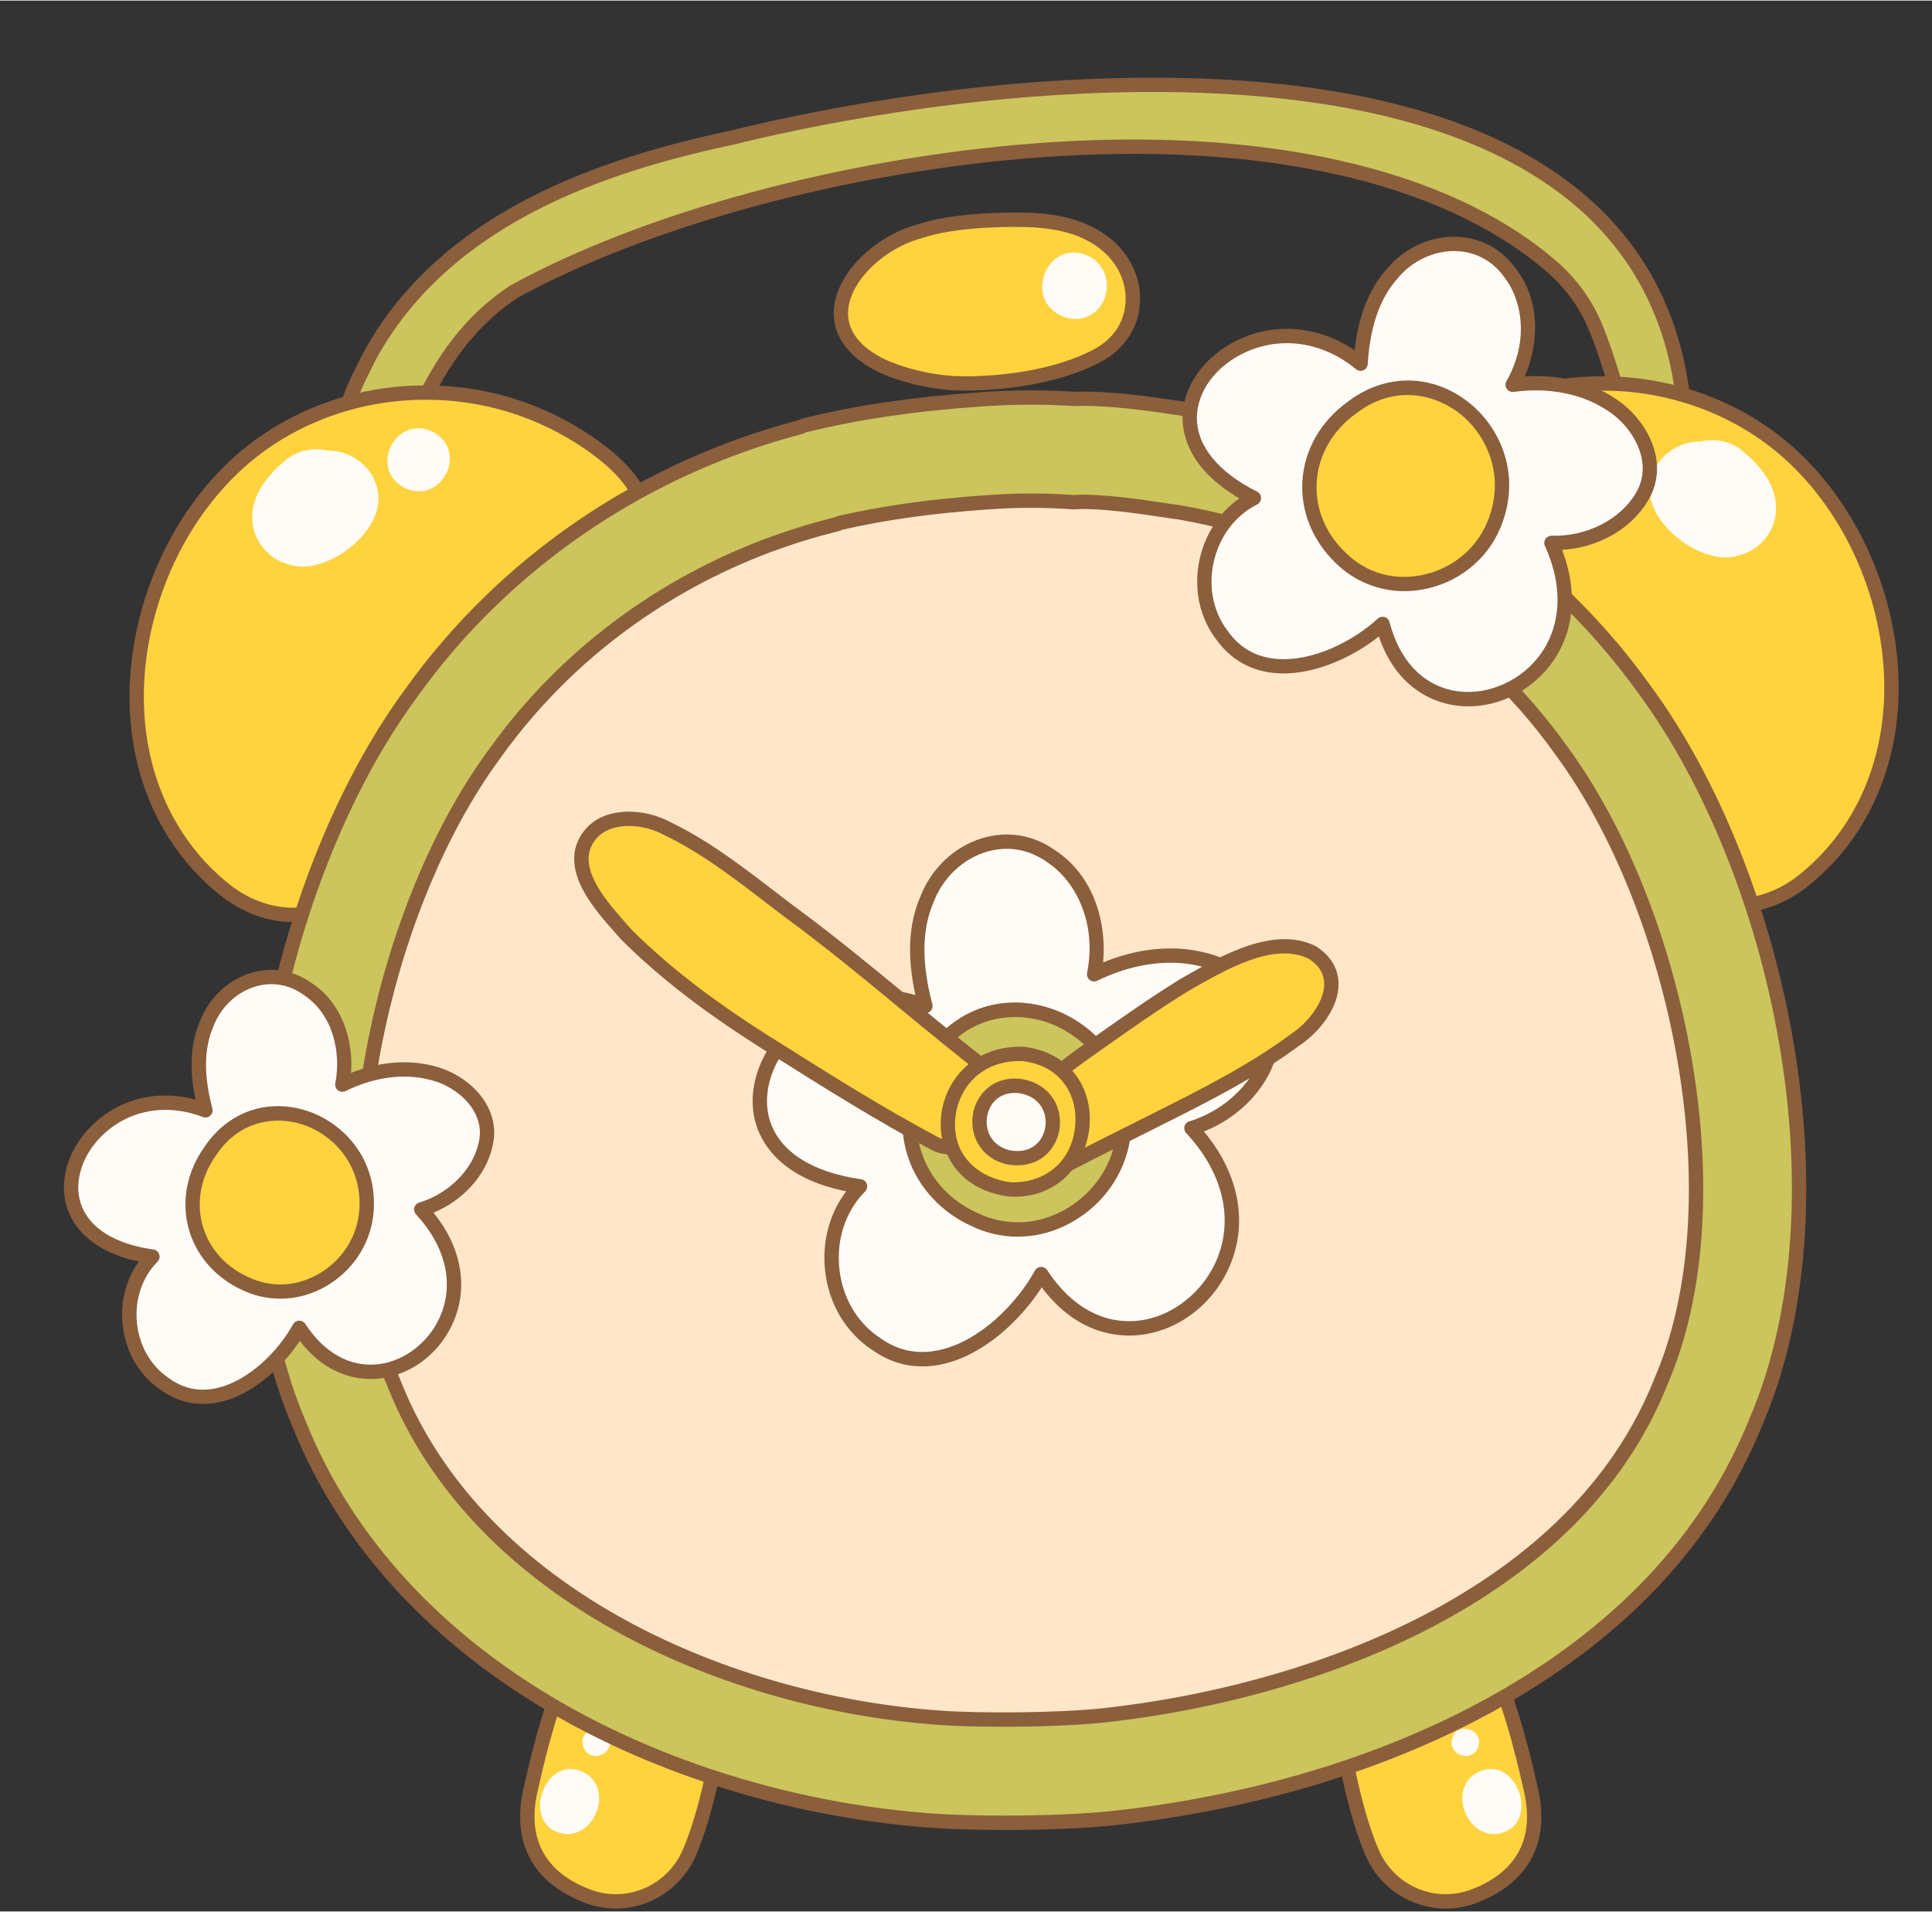 <?xml version="1.0" encoding="UTF-8"?>
<!DOCTYPE svg PUBLIC '-//W3C//DTD SVG 1.0//EN'
          'http://www.w3.org/TR/2001/REC-SVG-20010904/DTD/svg10.dtd'>
<svg data-name="Layer 2" height="667" preserveAspectRatio="xMidYMid meet" version="1.0" viewBox="-22.3 -26.9 674.1 666.7" width="674" xmlns="http://www.w3.org/2000/svg" xmlns:xlink="http://www.w3.org/1999/xlink" zoomAndPan="magnify"
><rect x="-22.3" y="-26.9" width="674.1" height="666.7" fill="#333333" stroke="none"/><g data-name="Layer 1"
  ><g
    ><g
      ><g
        ><g id="change1_1"
          ><path d="M219.66,558.65c1.08-8.3,13.69-6.77,12.73,1.55-2.64,11.79-5.97,39.94-14.11,58.97-5.88,13.74-21.45,20.6-35.45,15.34-15.44-5.8-24.84-18.11-19.75-38.28,3.62-16.18,8.08-32.47,15.25-47.44,5.7-7.43,13.86-1.33,10.72,6.77-.75,1.95-1.54,3.88-2.29,5.82-.25.65-.51,1.31-.75,1.96,1.3.01,2.69.38,4.07,1.19,8.2,5.49,16.76,10.45,25.79,14.36.15-.73.3-1.43.44-2.11,1.19-6.34,2.27-11.92,3.35-18.15Z" fill="#fed33e"
          /></g
          ><g id="change2_10"
          ><path d="M192.56,638.79c-3.53,0-7.11-.62-10.61-1.93-18.68-7.01-26.24-21.65-21.3-41.23,3.06-13.7,7.6-31.58,15.42-47.91.07-.16.17-.3.27-.44,3.88-5.05,8.61-4.96,11.48-3.35,3.43,1.93,5.75,6.86,3.55,12.54-.4,1.04-.81,2.09-1.23,3.13-.25.62-.5,1.25-.74,1.88.66.24,1.31.55,1.93.92.04.02.08.05.12.07,7.94,5.31,15.36,9.55,22.57,12.88l.47-2.51c.93-4.91,1.8-9.54,2.68-14.57.77-5.67,5.56-8.1,9.92-7.56,4.36.54,8.43,4.06,7.77,9.77-.01.09-.02.17-.04.26-.66,2.96-1.38,7.01-2.21,11.71-2.48,14.04-5.87,33.26-12.04,47.7-4.97,11.61-16.18,18.63-28.02,18.63ZM180.47,550.12c-7.53,15.81-11.94,33.23-14.95,46.66-5.44,21.58,6.89,31.15,18.19,35.39,12.7,4.77,26.88-1.37,32.27-13.98,5.94-13.9,9.28-32.8,11.72-46.6.83-4.68,1.54-8.74,2.22-11.79.25-2.7-1.68-3.91-3.43-4.12-1.78-.22-3.99.51-4.36,3.3,0,.04-.01.07-.02.11-.88,5.08-1.76,9.75-2.7,14.69l-.66,3.49c-.16.74-.3,1.43-.45,2.15-.15.74-.63,1.37-1.3,1.71-.67.35-1.46.38-2.15.08-8.36-3.62-16.91-8.38-26.12-14.54-.91-.53-1.84-.8-2.76-.81-.82,0-1.58-.42-2.04-1.09-.46-.67-.56-1.53-.27-2.29.25-.66.51-1.33.77-1.99.35-.9.71-1.81,1.07-2.72.41-1.03.82-2.05,1.21-3.09,1.18-3.04.22-5.51-1.33-6.38-1.49-.84-3.31-.15-4.91,1.83Z" fill="#8b5e3c"
          /></g
        ></g
        ><g id="change3_8"
        ><path d="M174.87,612.77c-16.65-2.23-6.9-29.97,7.62-20.85,8.83,5.96,2.78,21.72-7.62,20.85Z" fill="#fffcf8"
        /></g
        ><g id="change3_9"
        ><path d="M181.05,581.67c-1.2-5.74,7.65-7.96,9.25-2.34,1.77,6.39-7.88,8.96-9.25,2.34Z" fill="#fffcf8"
        /></g
      ></g
      ><g
      ><g id="change4_3"
        ><path d="M105.1,132.56c-14.33-7.38-3.5-25.1,1.55-35.4,25.2-46.38,77.53-65.96,126.49-76.23,100.77-25.09,323.91-47.82,332.47,98.83-4.32,8.86-18.2,7.63-20.9-1.85-3.67-10.72-6.4-22-10.99-32.4-3.37-7.64-8.5-14.35-14.83-19.79C435.57-5.91,244.12,26.79,156.91,74.72c-36.43,24.32-33.12,63.05-51.81,57.83Z" fill="#ccc45c"
        /></g
        ><g id="change2_8"
        ><path d="M108.46,135.56c-1.25,0-2.58-.19-4.03-.6-.16-.05-.32-.11-.47-.19-15.22-7.85-6.35-25.32-1.04-35.75.53-1.04,1.04-2.04,1.49-2.97.02-.03.03-.06.05-.09,11.7-21.54,30.32-39.26,55.35-52.67,19.69-10.55,43.51-18.67,72.82-24.82C254.74,12.97,313.46.1,379.05,0c.25,0,.52,0,.77,0,63.54,0,112.03,11.98,144.16,35.61,27.19,20,42.04,48.26,44.13,84,.03.43-.06.86-.25,1.24-2.42,4.97-7.73,7.86-13.51,7.35-5.77-.51-10.48-4.25-12.02-9.54-1.26-3.69-2.43-7.49-3.56-11.17-2.15-7.02-4.38-14.27-7.33-20.98-3.12-7.08-8.02-13.61-14.17-18.9-36.64-31.5-99.75-45.6-177.71-39.73-65.88,4.97-135.35,23.73-181.34,48.98-18.19,12.18-26.29,28.33-32.2,40.13-5.12,10.22-9.31,18.57-17.55,18.57ZM106.02,130.21c6.6,1.7,9.56-3.57,15.52-15.46,6.18-12.32,14.63-29.19,33.99-42.11.06-.04.12-.08.18-.11,46.58-25.6,116.87-44.62,183.46-49.64,79.29-5.98,143.7,8.56,181.35,40.92,6.71,5.77,12.07,12.92,15.49,20.67,3.07,6.97,5.34,14.37,7.54,21.53,1.12,3.66,2.28,7.44,3.53,11.08.01.04.03.08.04.12,1.15,4.03,4.72,5.74,7.67,6,2.8.25,6.37-.7,8.29-4.01-2.15-33.85-16.29-60.61-42.06-79.57-31.25-22.98-78.75-34.64-141.19-34.64-.26,0-.51,0-.77,0-65.04.1-123.29,12.87-145.31,18.35-28.93,6.07-52.32,14.03-71.58,24.35-24.13,12.93-42.06,29.95-53.29,50.6-.46.94-.97,1.94-1.5,2.99-6.48,12.75-11.05,23.72-1.35,28.92Z" fill="#8b5e3c"
        /></g
      ></g
      ><g
      ><g id="change1_2"
        ><path d="M460.47,149.15c-.76,10.4,6.48,19.35,12.63,27.11,21.78,26.46,43.3,53.14,64.82,79.75,8.38,10.13,16.86,21.39,28.16,28.12,13.35,8.24,29.68,5.28,41.54-4.55,44.23-36.02,36.18-106.72-1.65-144.75-17.66-17.98-42.63-27.83-67.68-28.14-20.77-.34-41.25,5.82-58.49,17.64-8.53,5.88-18.26,14.4-19.31,24.67v.15Z" fill="#fed33e"
        /></g
        ><g id="change2_11"
        ><path d="M583.08,291.41c-6.41,0-12.7-1.7-18.31-5.16-10.39-6.19-18.32-15.89-25.99-25.26-.93-1.14-1.86-2.27-2.78-3.39l-7.33-9.06c-18.77-23.22-38.18-47.23-57.49-70.69l-.34-.42c-6.1-7.69-13.68-17.26-12.86-28.46,0-.02,0-.04,0-.05v-.15c.94-9.01,7.6-17.66,20.39-26.49,17.76-12.18,38.49-18.45,59.95-18.08,26.41.33,51.71,10.85,69.43,28.89,21.52,21.64,33.9,54.25,32.28,85.1-1.35,25.75-12.3,48.25-30.83,63.34-7.88,6.54-17.12,9.9-26.12,9.9ZM462.96,149.36c-.67,9.24,5.95,17.59,11.79,24.96l.31.39c19.29,23.43,38.71,47.45,57.49,70.69l7.31,9.04c.91,1.1,1.85,2.24,2.78,3.39,7.4,9.04,15.05,18.39,24.71,24.16,11.66,7.2,26.83,5.49,38.66-4.32,17.44-14.2,27.74-35.42,29.01-59.74,1.54-29.49-10.28-60.65-30.84-81.33-16.81-17.11-40.84-27.09-65.94-27.4-20.42-.35-40.14,5.61-57.04,17.2-11.35,7.83-17.48,15.52-18.24,22.86v.11Z" fill="#8b5e3c"
        /></g
      ></g
      ><g id="change5_1"
      ><path d="M364.48,589.31c81.79-8.94,177.01-46.33,209.42-127.63,29.91-69.46,7.06-177.81-36.88-237.49-34.11-47.86-87.6-80.55-145.43-90.38-5.37-.58-25.56-4.39-39.27-3.72-10.66-.73-21.37-.67-32.04.16-18.85,1.31-37.77,3.73-56.14,8.17-.31.14-.6.28-.88.44-50.9,12.97-97.07,43.69-127.65,86.6-43.94,59.69-66.79,168.04-36.88,237.5,32.01,80.28,124.88,121.69,206.32,127.28,14.82,1.02,42.84.85,59.41-.93Z" fill="#ffe6c9"
      /></g
      ><g
      ><g
        ><g id="change3_13"
          ><path d="M397.35,307.64c13.88,3.08,27.44,15.69,23.74,30.95-2.99,13.49-14.76,24.02-27.7,27.93,42.29,45.19-20.87,99.15-52.42,50.9-10.65,19.25-36.57,39.8-57.9,24.14l.29.22c-18.19-11.94-20.84-39.57-5.6-54.97-65.49-9.27-28.03-82.45,22.81-62.92-3.2-12.07-4.53-25.36.5-37.12,6.68-17.45,27.28-26.57,43.31-15.18,13.35,8.7,18.02,26.16,15.06,41.24,11.61-5.69,25.2-8.36,37.9-5.19Z" fill="#fffcf8"
          /></g
          ><g id="change2_9"
          ><path d="M299.43,449.62c-6.2,0-12.01-1.9-17.35-5.7-.03-.02-.05-.03-.08-.05-9.22-6.05-15.21-16.19-16.43-27.81-1.07-10.13,1.61-19.93,7.4-27.52-22.22-4.42-29.19-16.16-31.38-23.04-3.67-11.55.73-25.39,11.21-35.27,11.84-11.16,28.12-14.81,44.29-10.14-2.95-13.49-2.39-24.74,1.7-34.29,3.76-9.83,11.86-17.51,21.62-20.46,8.8-2.66,17.82-1.17,25.4,4.2,13.58,8.88,18.08,25.28,16.77,39.15,12.01-4.96,24.41-6.2,35.36-3.47,9.24,2.06,17.84,7.93,22.45,15.33,3.61,5.8,4.7,12.24,3.15,18.64-2.76,12.43-12.7,23.3-25.79,28.48,11.66,13.96,15.24,30.17,9.8,44.95-5.23,14.19-17.79,24.41-32.02,26.03-7.74.88-22.11-.25-34.37-16.61-7.44,11.61-20.35,23.67-34.64,26.81-2.41.53-4.76.79-7.07.79ZM284.19,439.32c.13.06.25.14.37.22,6.24,4.59,13.26,6.07,20.87,4.4,14.16-3.1,26.96-16.16,33.36-27.73.42-.77,1.22-1.26,2.1-1.29.88-.02,1.7.4,2.18,1.13,8.33,12.74,19.66,19,31.88,17.61,12.17-1.38,23.38-10.54,27.89-22.79,5.14-13.96,1.03-29.5-11.27-42.64-.59-.63-.81-1.52-.59-2.36.22-.83.86-1.49,1.69-1.74,12.95-3.92,23.39-14.4,25.99-26.08,1.24-5.11.36-10.23-2.53-14.86-3.93-6.31-11.33-11.33-19.32-13.1-.02,0-.04,0-.06-.02-11.1-2.77-23.95-.99-36.2,5.01-.85.42-1.87.32-2.62-.26-.75-.58-1.11-1.53-.93-2.47,3.56-18.1-4.45-32.46-13.97-38.66-.03-.02-.06-.04-.08-.06-6.3-4.48-13.79-5.73-21.09-3.52-8.29,2.5-15.18,9.07-18.43,17.55-4.11,9.6-4.23,21.22-.42,35.58.24.91-.05,1.87-.75,2.5-.7.63-1.69.81-2.57.47-15.73-6.04-31.98-3.19-43.46,7.64-9.09,8.57-12.96,20.39-9.87,30.12,3.4,10.71,14.68,17.94,31.77,20.36.94.13,1.72.78,2.02,1.68.3.9.07,1.88-.59,2.56-6.8,6.88-10.08,16.7-9,26.96,1.04,9.89,6,18.52,13.65,23.79Z" fill="#8b5e3c"
          /></g
        ></g
        ><g
        ><g id="change4_1"
          ><path d="M317.28,398.2c-22.42-10.54-29.03-36.79-14.58-56.85,20.9-31.24,67.7-13.68,67.25,23.05-.08,26.45-28.21,45.76-52.57,33.84l-.1-.05Z" fill="#ccc45c"
          /></g
          ><g id="change2_13"
          ><path d="M332.82,404.38c-5.61,0-11.22-1.29-16.53-3.88l-.07-.03c-11.3-5.31-19.47-14.92-22.44-26.36-2.98-11.52-.47-23.99,6.9-34.22,9.79-14.63,26.24-20.56,42.89-15.39,14.57,4.52,29.15,18.62,28.89,39.93-.04,13.79-7.22,26.49-19.2,33.94-6.42,3.99-13.43,6-20.44,6ZM318.34,395.93l.1.05c10.41,5.09,22.12,4.41,32.18-1.85,10.51-6.54,16.8-17.65,16.84-29.73.23-18.76-12.58-31.15-25.37-35.12-11.33-3.51-27.08-1.82-37.3,13.47-6.54,9.08-8.77,20.03-6.16,30.11,2.63,10.14,9.63,18.34,19.72,23.08Z" fill="#8b5e3c"
          /></g
        ></g
      ></g
      ><g
      ><g
        ><g id="change1_8"
          ><path d="M455.03,558.65c-1.08-8.3-13.69-6.77-12.73,1.55,2.64,11.79,5.97,39.94,14.11,58.97,5.88,13.74,21.45,20.6,35.45,15.34,15.44-5.8,24.84-18.11,19.75-38.28-3.62-16.18-8.08-32.47-15.25-47.44-5.7-7.43-13.86-1.33-10.72,6.77.75,1.95,1.54,3.88,2.29,5.82.25.65.51,1.31.75,1.96-1.3.01-2.69.38-4.07,1.19-8.2,5.49-16.76,10.45-25.79,14.36-.15-.73-.3-1.43-.44-2.11-1.19-6.34-2.27-11.92-3.35-18.15Z" fill="#fed33e"
          /></g
          ><g id="change2_5"
          ><path d="M482.12,638.79c-11.84,0-23.05-7.02-28.02-18.63-6.17-14.43-9.56-33.66-12.04-47.69-.83-4.7-1.54-8.75-2.21-11.71-.02-.09-.03-.17-.04-.26-.66-5.71,3.41-9.24,7.77-9.77,4.35-.54,9.15,1.89,9.92,7.56.87,5.02,1.75,9.65,2.67,14.54l.48,2.53c7.21-3.34,14.63-7.57,22.57-12.88.04-.03.08-.05.12-.07.63-.37,1.27-.68,1.93-.92-.25-.63-.49-1.25-.74-1.88-.41-1.05-.83-2.09-1.23-3.14-2.2-5.68.12-10.6,3.55-12.53,2.87-1.62,7.61-1.71,11.48,3.35.11.14.2.29.27.44,7.82,16.33,12.36,34.21,15.44,47.98,4.93,19.51-2.64,34.16-21.31,41.17-3.49,1.31-7.08,1.93-10.61,1.93ZM444.76,559.8c.68,3.05,1.39,7.11,2.22,11.79,2.44,13.8,5.77,32.7,11.72,46.6,5.39,12.61,19.57,18.75,32.27,13.98,11.3-4.24,23.64-13.82,18.21-35.33-3.02-13.5-7.44-30.92-14.96-46.73-1.6-1.99-3.43-2.67-4.91-1.83-1.55.87-2.51,3.34-1.34,6.38.4,1.04.81,2.07,1.21,3.1.36.91.72,1.82,1.07,2.73.25.65.51,1.32.76,1.98.29.76.19,1.62-.27,2.29-.46.67-1.22,1.08-2.04,1.09-.92,0-1.85.28-2.76.81-9.21,6.16-17.76,10.91-26.12,14.54-.69.3-1.48.27-2.15-.08-.67-.35-1.14-.98-1.3-1.71-.15-.72-.29-1.41-.44-2.08l-.68-3.59c-.93-4.93-1.81-9.59-2.69-14.67,0-.03-.01-.07-.02-.11-.36-2.78-2.57-3.51-4.36-3.3-1.75.21-3.68,1.42-3.43,4.12Z" fill="#8b5e3c"
          /></g
        ></g
        ><g id="change3_1"
        ><path d="M499.81,612.77c16.65-2.23,6.9-29.97-7.62-20.85-8.83,5.96-2.78,21.72,7.62,20.85Z" fill="#fffcf8"
        /></g
        ><g id="change3_2"
        ><path d="M493.64,581.67c1.2-5.74-7.65-7.96-9.25-2.34-1.77,6.39,7.88,8.96,9.25,2.34Z" fill="#fffcf8"
        /></g
      ></g
      ><g id="change3_3"
      ><path d="M584.11,166.76c7.23-1.59,12.89-8.14,13.23-15.58.57-9.04-6.05-16.7-12.84-21.85-3.77-2.61-8.96-3.54-13.43-2.38-9.16-.19-17.59,7.11-17.73,16.46-.57,12.74,18.56,27.12,30.76,23.36Z" fill="#fffcf8"
      /></g
      ><g id="change3_4"
      ><path d="M544.29,139.89c12.68-6.86,2.93-25.79-10.05-19.46-12.57,6.77-2.76,25.69,10.05,19.46Z" fill="#fffcf8"
      /></g
      ><g
      ><g id="change1_5"
        ><path d="M202.59,152.35c.76,10.4-6.48,19.35-12.63,27.11-21.78,26.46-43.3,53.14-64.82,79.75-8.38,10.13-16.86,21.39-28.16,28.12-13.35,8.24-29.68,5.28-41.54-4.55-44.23-36.02-36.18-106.72,1.65-144.75,17.66-17.98,42.63-27.83,67.68-28.14,20.77-.34,41.25,5.82,58.49,17.64,8.53,5.88,18.26,14.4,19.31,24.67v.15Z" fill="#fed33e"
        /></g
        ><g id="change2_14"
        ><path d="M80,294.61c-9.01,0-18.25-3.36-26.15-9.91-18.52-15.08-29.47-37.57-30.82-63.33-1.62-30.85,10.76-63.47,32.29-85.12,17.7-18.02,43.01-28.55,69.42-28.88,21.45-.35,42.17,5.9,59.93,18.08,12.8,8.83,19.46,17.49,20.38,26.48l.02.17s0,.04,0,.06c.82,11.2-6.76,20.77-12.86,28.46l-.31.39c-19.33,23.48-38.74,47.49-57.51,70.71l-7.32,9.06c-.94,1.14-1.87,2.27-2.8,3.41-7.67,9.38-15.6,19.07-26.02,25.29-5.59,3.45-11.86,5.14-18.26,5.14ZM126.46,112.37c-.54,0-1.09,0-1.64.01-25.12.31-49.15,10.29-65.94,27.39-20.58,20.69-32.4,51.85-30.86,81.34,1.27,24.32,11.57,45.54,29,59.73,11.85,9.83,27.01,11.54,38.64,4.36,9.7-5.78,17.35-15.13,24.75-24.18.94-1.14,1.87-2.28,2.8-3.41l7.31-9.04c18.78-23.23,38.19-47.24,57.51-70.71l.28-.35c5.84-7.37,12.46-15.72,11.79-24.96v-.12c-.76-7.33-6.9-15.02-18.25-22.85-16.44-11.28-35.56-17.21-55.39-17.21Z" fill="#8b5e3c"
        /></g
      ></g
      ><g
      ><g id="change1_10"
        ><path d="M362.67,57.4c7.06,5.22,11.44,14.15,10.07,22.92-.96,7.01-5.28,12.69-11.26,16.16-13.85,7.79-34.92,10.81-51.49,10.08-7.77-.56-16.81-2.52-24.2-5.86-29.04-13.66-9.79-40.86,12.64-47.08,7.3-2.41,15.98-3.39,23.72-3.81,13.68-.64,29.03-.98,40.39,7.47l.14.11Z" fill="#fed33e"
        /></g
        ><g id="change2_17"
        ><path d="M314.6,109.16c-1.64,0-3.22-.03-4.72-.1-8.83-.63-17.96-2.84-25.12-6.08-6.49-3.05-17.15-10-16.09-22.46,1.03-12.18,13.78-25.04,29.04-29.29,6.35-2.09,14.3-3.37,24.31-3.91,15.53-.73,30.41-.67,42.02,7.96l.15.11c8.17,6.04,12.5,15.98,11.04,25.31-1,7.36-5.55,13.91-12.47,17.94-13.94,7.84-33.63,10.52-48.14,10.52ZM332.13,52.04c-3.23,0-6.53.12-9.87.28-9.57.52-17.11,1.73-23.05,3.69-.04.01-.08.02-.12.04-13.18,3.65-24.59,14.83-25.45,24.91-.6,7.1,3.96,13.15,13.2,17.5,6.61,2.98,15.13,5.04,23.32,5.63,13.96.61,35.51-1.58,50.08-9.77,5.63-3.27,9.19-8.37,10.01-14.32,1.18-7.57-2.38-15.62-9.07-20.57,0,0-.01,0-.02-.01l-.14-.11c-7.92-5.89-18.01-7.25-28.9-7.25Z" fill="#8b5e3c"
        /></g
      ></g
      ><g
      ><g id="change4_2"
        ><path d="M327.76,608.86c-9.07,0-17.58-.24-23.93-.67-45.57-3.13-91.5-16.59-129.31-37.91-44.11-24.87-76.06-59.6-92.41-100.44-15.27-35.63-18.95-82.62-10.36-132.37,7.97-46.13,25.93-90.8,49.29-122.58,32.48-45.52,80.73-78.5,136.02-93.03l1.28-.57,1.58-.38c17.67-4.27,36.99-7.09,59.04-8.63,11.22-.87,22.52-.95,33.59-.24,12.25-.43,27.15,1.81,36.17,3.16,2.05.31,3.99.6,4.82.69l1.08.15c63.2,10.74,120.41,46.29,156.98,97.56,23.36,31.78,41.33,76.45,49.29,122.59,8.59,49.75,4.91,96.74-10.36,132.37-16.56,41.37-48.27,74.98-94.26,99.88-46.93,25.42-96.51,35.1-129.84,38.75h-.04c-10.7,1.15-25.28,1.66-38.63,1.66ZM270.58,155.39l-.58.32-2.29.58c-47.84,12.19-89.54,40.46-117.44,79.6l-.16.22c-20.2,27.44-35.83,66.62-42.89,107.48-7.43,43.05-4.58,82.91,8.05,112.23l.19.45c13.25,33.22,39.78,61.8,76.74,82.64,33.24,18.74,73.76,30.58,114.09,33.35,13.85.95,40.83.78,56.24-.86,42.58-4.66,83.99-16.95,116.6-34.61,38.46-20.83,64.72-48.35,78.05-81.79l.19-.45c12.63-29.32,15.48-69.17,8.05-112.23-7.06-40.86-22.69-80.04-42.89-107.48l-.16-.22c-31-43.5-79.57-73.74-133.32-83-1.46-.18-3.28-.45-5.67-.81-7.44-1.12-21.29-3.2-30.17-2.76l-1.06.05-1.06-.07c-9.67-.67-19.57-.61-29.41.15h-.15c-19.12,1.34-35.82,3.69-50.95,7.2Z" fill="#ccc45c"
        /></g
        ><g id="change2_6"
        ><path d="M327.76,611.36c-9.16,0-17.72-.24-24.1-.68-45.94-3.15-92.24-16.73-130.37-38.22-44.61-25.15-76.94-60.31-93.5-101.68-15.44-36.01-19.18-83.52-10.51-133.72,8.03-46.49,26.16-91.55,49.74-123.64,32.73-45.86,81.45-79.22,137.2-93.91l1.09-.48c.14-.06.28-.11.43-.14l1.58-.38c17.81-4.31,37.26-7.15,59.46-8.69,11.28-.87,22.66-.96,33.8-.24,12.45-.41,27.5,1.84,36.5,3.19,1.94.29,3.94.59,4.72.68l1.15.16c63.91,10.86,121.72,46.79,158.68,98.58,23.56,32.05,41.69,77.12,49.72,123.61,8.67,50.21,4.93,97.72-10.53,133.78-16.76,41.87-48.85,75.91-95.36,101.1-47.29,25.61-97.21,35.36-130.76,39.03-9.98,1.07-24.16,1.68-38.95,1.68ZM259.14,123.68l-1.07.47c-.12.05-.25.1-.38.13-54.7,14.37-102.51,47.06-134.62,92.06-23.16,31.51-40.96,75.81-48.86,121.56-8.51,49.27-4.89,95.77,10.2,130.96,16.16,40.36,47.73,74.66,91.34,99.24,37.49,21.14,83.04,34.49,128.25,37.59,6.27.43,14.71.67,23.76.67,14.62,0,28.6-.6,38.36-1.64,33.14-3.62,82.38-13.24,128.96-38.46,45.45-24.62,76.78-57.8,93.12-98.61,15.11-35.24,18.73-81.75,10.22-131.01-7.9-45.75-25.7-90.05-48.84-121.53-36.21-50.75-92.84-85.94-155.39-96.57l-1-.14c-.8-.09-2.68-.37-4.85-.69-8.86-1.33-23.69-3.56-35.71-3.14-.08,0-.17,0-.25,0-10.95-.7-22.13-.63-33.24.23-21.94,1.52-41.12,4.33-58.65,8.57l-1.36.33ZM327.57,575.35c-8.2,0-15.88-.2-21.44-.58-40.7-2.79-81.59-14.75-115.15-33.67-37.46-21.12-64.38-50.13-77.84-83.89l-.17-.42c-12.8-29.73-15.72-70.09-8.2-113.61,7.12-41.23,22.92-80.79,43.34-108.54l.15-.21c28.23-39.6,70.44-68.22,118.84-80.56l1.97-.5.29-.16c.21-.12.43-.2.66-.25,15.26-3.54,32.06-5.91,51.34-7.25h.14c9.96-.78,19.98-.84,29.77-.16l.91.06.91-.04c9.12-.45,23.12,1.65,30.65,2.78,2.34.35,4.18.63,5.61.8.04,0,.08.01.13.02,54.38,9.37,103.56,39.99,134.93,84.01l.15.21c20.41,27.73,36.21,67.29,43.33,108.52,7.52,43.52,4.6,83.88-8.22,113.64l-.17.42c-13.54,33.97-40.18,61.91-79.17,83.03-32.88,17.81-74.62,30.21-117.51,34.9-9.34,1-22.89,1.46-35.24,1.46ZM271.49,157.75l-.26.15c-.19.11-.39.19-.6.24l-2.29.58c-47.26,12.05-88.47,39.97-116.02,78.63l-.17.24c-19.99,27.16-35.46,65.95-42.45,106.44-7.35,42.58-4.55,81.94,7.88,110.81l.2.48c13.05,32.72,39.2,60.86,75.66,81.42,32.92,18.56,73.06,30.29,113.03,33.03,13.73.94,40.51.78,55.8-.85,42.26-4.62,83.34-16.81,115.67-34.32,37.93-20.54,63.81-47.64,76.92-80.52l.2-.48c12.45-28.91,15.25-68.26,7.89-110.84-6.99-40.49-22.46-79.28-42.44-106.42l-.17-.24c-30.61-42.95-78.59-72.83-131.65-81.99-1.49-.18-3.35-.46-5.68-.81-7.37-1.1-21.05-3.16-29.67-2.74l-1.06.05c-.1,0-.2,0-.29,0l-1.06-.07c-9.55-.66-19.32-.61-29.05.15h-.16c-18.88,1.32-35.32,3.63-50.23,7.06Z" fill="#8b5e3c"
        /></g
      ></g
      ><g
      ><g id="change1_6"
        ><path d="M303.64,371.77c-18.98-10.12-37.22-21.54-55.38-33.03-18.6-11.54-36.6-24.35-52.12-39.87-6.61-7.63-18.19-19.3-15.03-30.13,4.06-12.07,19.34-11.99,28.96-6.99,15.63,7.45,29.09,18.62,42.82,29.01,24.42,17.86,46.89,38.15,70.82,56.58-.01-.01-.03-.02-.04-.03,0,0-.01-.01-.06-.05,2.44,2.03,5.62,3.55,7.07,6.51,1.71,3.56.64,8.12-2.71,10.3-3.28,3.22-7.06,6.82-12.05,5.86-2.64,3.82-8.52,3.96-12.28,1.84Z" fill="#fed33e"
        /></g
        ><g id="change2_15"
        ><path d="M309.05,375.64c-2.34,0-4.68-.6-6.61-1.68-18.76-10.01-36.97-21.37-55.52-33.11-22.16-13.75-38.87-26.53-52.55-40.22-.04-.04-.08-.09-.12-.13-.6-.69-1.24-1.42-1.91-2.17-7.13-8.07-16.89-19.13-13.64-30.29,0-.03.02-.07.03-.1,1.63-4.83,4.99-8.4,9.72-10.3,6.54-2.64,15.48-1.89,22.76,1.9,13.39,6.38,25.33,15.55,36.88,24.42,2.1,1.61,4.2,3.22,6.3,4.82,13.91,10.17,27.4,21.31,40.46,32.08,9.82,8.11,19.98,16.49,30.23,24.39.02.02.04.03.07.05,0,0,.03.03.06.04,0,0,.02.01.03.02h0s.03.02.03.02c.04.04.09.07.13.11.56.45,1.18.89,1.83,1.36,2.05,1.46,4.38,3.12,5.7,5.82,2.25,4.7.76,10.49-3.37,13.34-3.05,2.99-7.11,6.87-12.59,6.55-2.08,2.13-4.99,3.08-7.92,3.08ZM197.98,297.16c13.39,13.38,29.79,25.92,51.6,39.45,18.49,11.7,36.62,23.02,55.24,32.95.02,0,.03.02.05.03,2.8,1.58,7.19,1.52,8.99-1.09.56-.81,1.56-1.22,2.53-1.03,3.52.68,6.41-1.83,9.83-5.19.12-.12.25-.22.39-.31,2.2-1.43,3.01-4.62,1.82-7.12-.76-1.55-2.38-2.7-4.1-3.93-.75-.53-1.52-1.09-2.26-1.7-10.32-7.95-20.52-16.37-30.39-24.51-13-10.73-26.44-21.82-40.26-31.93-2.15-1.62-4.25-3.24-6.36-4.86-11.34-8.71-23.06-17.72-36.06-23.91-6.03-3.14-13.5-3.82-18.67-1.73-3.37,1.36-5.66,3.78-6.83,7.21-2.43,8.51,6.25,18.35,12.6,25.53.66.74,1.29,1.46,1.88,2.14Z" fill="#8b5e3c"
        /></g
      ></g
      ><g
      ><g id="change1_4"
        ><path d="M336.03,383.82c-3.45-.87-6.06-3.99-6.11-7.58-.05-7.67,10.96-12.25,15.98-16.71-4.07-3.66-1.7-10.36,2.14-13.29,2.49-1.95,4.88-3.75,7.34-5.5,11.72-8.28,23.39-16.66,35.6-24.19,12.16-6.89,30.65-18.25,44.57-11.33,13.35,8.46,4.21,23.7-5.9,30.43-15.71,11.66-33.4,20.34-50.82,29.09-9.78,4.87-19.55,9.77-29.26,14.78-4.28,1.83-8.67,5.54-13.55,4.3Z" fill="#fed33e"
        /></g
        ><g id="change2_1"
        ><path d="M338.04,386.57c-.85,0-1.72-.1-2.62-.33h0c-4.64-1.17-7.93-5.27-8-9.97-.05-6.94,6.64-11.46,12.01-15.1,1.05-.71,2.07-1.4,2.98-2.07-.81-1.46-1.2-3.14-1.13-4.95.15-3.7,2.21-7.59,5.24-9.91,2.46-1.93,4.89-3.75,7.4-5.55l3.64-2.58c10.37-7.33,21.08-14.91,32.1-21.71l2-1.14c12.18-6.95,30.59-17.45,45-10.3.08.04.15.08.23.13,6.4,4.06,7.79,9.28,7.84,12.94.1,8.6-6.77,17.06-13.64,21.65-15.09,11.19-32.09,19.72-48.54,27.97l-2.6,1.31c-8,3.98-18.55,9.25-29.23,14.77-.05.03-.11.05-.16.08-1.01.43-2.05.99-3.15,1.58-2.8,1.51-5.9,3.17-9.38,3.17ZM425.8,305.55c-10.48,0-22.39,6.79-31.64,12.07l-1.93,1.1c-10.81,6.67-21.46,14.2-31.76,21.49l-3.63,2.57c-2.44,1.75-4.81,3.52-7.23,5.43-1.87,1.43-3.22,3.95-3.31,6.16-.06,1.38.38,2.49,1.29,3.31.53.48.83,1.15.83,1.87,0,.71-.31,1.39-.84,1.86-1.49,1.32-3.35,2.59-5.33,3.92-4.61,3.12-9.84,6.66-9.81,10.9.04,2.38,1.81,4.56,4.22,5.17h0c2.68.68,5.46-.82,8.4-2.4,1.12-.6,2.29-1.23,3.47-1.74,10.69-5.51,21.22-10.78,29.21-14.76l2.59-1.3c16.27-8.16,33.1-16.61,47.85-27.56.03-.03.07-.05.1-.07,5.75-3.83,11.53-11.06,11.46-17.47-.04-3.49-1.86-6.41-5.4-8.7-2.67-1.3-5.54-1.85-8.54-1.85Z" fill="#8b5e3c"
        /></g
      ></g
      ><g
      ><g id="change1_9"
        ><path d="M330.1,387.89c-32.27-4.02-26.66-48.38,4.61-47.27,30.92,3.66,25.54,48.91-4.61,47.27Z" fill="#fed33e"
        /></g
        ><g id="change2_7"
        ><path d="M331.69,390.43c-.57,0-1.14-.02-1.73-.05l-.17-.02c-7.99-.99-14.46-4.4-18.71-9.86-3.79-4.86-5.59-11.11-5.07-17.59,1.02-12.79,11.24-25.4,28.79-24.79l.2.02c7.76.92,14.03,4.35,18.12,9.93,3.62,4.93,5.29,11.26,4.73,17.82-1.07,12.42-10.37,24.54-26.16,24.54ZM330.32,385.39c10,.5,21.31-5.5,22.55-19.94.86-9.92-4.49-20.65-18.35-22.34-15.02-.5-22.72,10.12-23.53,20.2-1.07,13.42,8.92,20.75,19.33,22.08Z" fill="#8b5e3c"
        /></g
      ></g
      ><g id="change3_5"
      ><path d="M78.96,169.96c-7.23-1.59-12.89-8.14-13.23-15.58-.57-9.04,6.05-16.7,12.84-21.85,3.77-2.61,8.96-3.54,13.43-2.38,9.16-.19,17.59,7.11,17.73,16.46.57,12.74-18.56,27.12-30.76,23.36Z" fill="#fffcf8"
      /></g
      ><g id="change3_6"
      ><path d="M118.78,143.09c-12.68-6.86-2.93-25.79,10.05-19.46,12.57,6.77,2.76,25.69-10.05,19.46Z" fill="#fffcf8"
      /></g
      ><g id="change3_7"
      ><path d="M350.28,83.93c-17.28-4.96-6.95-30.12,8.67-20.91,9.97,7.25,3.76,23.52-8.67,20.91ZM357.46,64.23c-.14-.09-.28-.17-.43-.26,0,0,0,0,0,0-.35-.15-.71-.31-1.06-.46-.12-.03-.24-.05-.35-.08.63.2,1.24.46,1.83.79ZM353.99,63.07l-.31-.07c-.09,0-.17,0-.26,0,.19.01.38.03.57.06Z" fill="#fffcf8"
      /></g
      ><g
      ><g id="change3_11"
        ><path d="M329.34,376.65c-15.32-3.97-11.93-26.33,3.98-24.87,17.96,2.49,14.24,28.46-3.98,24.87Z" fill="#fffcf8"
        /></g
        ><g id="change2_3"
        ><path d="M332.62,379.48c-1.22,0-2.48-.12-3.77-.38l-.14-.03c-9.58-2.48-12.69-10.84-11.52-17.56,1.13-6.51,6.73-13.11,16.35-12.22h.11c6.16.87,10.85,4.36,12.87,9.6,2.01,5.22,1.02,11.32-2.53,15.53-2.77,3.3-6.8,5.05-11.37,5.05ZM329.89,374.21c4.3.83,7.95-.23,10.28-3,2.35-2.8,3.03-7.02,1.69-10.52-1.36-3.53-4.49-5.81-8.83-6.42-6.9-.6-10.19,3.98-10.91,8.11-.81,4.66,1.28,10.12,7.77,11.84Z" fill="#8b5e3c"
        /></g
      ></g
      ><g
      ><g
        ><g id="change3_10"
          ><path d="M539.1,113.51c10.89,6.56,18.81,21.1,11.34,32.99-6.37,10.59-19.34,16.17-31.43,15.82,23.01,50.34-45.87,78.14-58.91,28.27-14.5,13.29-42.32,23.36-55.95,4.01l.19.27c-12.03-15.29-6.43-39.47,10.87-48.2-52.9-26.47-.34-77.87,37.22-46.87.71-11.15,3.36-22.79,10.97-31.33,10.63-12.89,30.68-14.78,41.04-.56,8.84,11.17,7.85,27.3,1.05,39.24,11.46-1.53,23.74.07,33.61,6.37Z" fill="#fffcf8"
          /></g
          ><g id="change2_2"
          ><path d="M490.06,219.34c-2.26,0-4.52-.23-6.75-.71-6.83-1.46-18.67-6.48-24.5-23.67-9.65,7.66-23.94,14.1-36.89,12.71-8.03-.87-14.76-4.73-19.49-11.19-.02-.02-.04-.05-.06-.07-6.15-7.81-8.36-18.19-6.08-28.47,1.96-8.81,6.91-16.31,13.86-21.16-17.37-10.08-19.93-22.01-19.83-28.48.17-10.94,7.9-21.52,19.68-26.96,13.17-6.08,27.95-4.63,40.33,3.76,1.38-12.12,5.06-21.41,11.2-28.3,6.03-7.32,15.16-11.57,24.35-11.29,8.3.25,15.6,4.11,20.54,10.88,8.95,11.34,8.23,26.41,3.3,37.83,11.49-.7,22.24,1.79,30.69,7.17,7.3,4.41,12.97,11.89,14.79,19.54,1.43,6.01.51,11.86-2.65,16.9-5.86,9.73-17.29,16.14-29.81,16.92,5.8,15.12,4.17,29.84-4.63,40.82-7.02,8.75-17.52,13.77-28.05,13.77ZM460.1,188.08c.24,0,.47.03.71.1.84.25,1.49.92,1.71,1.77,3.42,13.07,11.17,21.52,21.83,23.8,10.62,2.27,22.62-2.28,29.86-11.31,8.26-10.29,9.18-24.54,2.53-39.08-.36-.79-.29-1.7.19-2.42s1.3-1.13,2.16-1.12c12.01.36,23.74-5.52,29.21-14.61,2.46-3.92,3.16-8.44,2.05-13.12-1.52-6.4-6.33-12.7-12.54-16.43-.02-.01-.04-.02-.06-.03-8.57-5.47-19.91-7.6-31.94-6-.94.12-1.87-.29-2.4-1.08s-.57-1.81-.1-2.63c8.1-14.23,5.41-28.56-.84-36.46-.02-.03-.04-.05-.06-.08-4.02-5.52-9.94-8.67-16.68-8.87-7.66-.23-15.29,3.34-20.41,9.55-6.18,6.94-9.56,16.7-10.41,29.9-.06.94-.64,1.76-1.5,2.13-.86.37-1.86.23-2.58-.37-11.54-9.53-26.03-11.71-38.74-5.84-10.05,4.64-16.63,13.47-16.78,22.5-.16,9.94,7.3,19.19,21.01,26.05.85.42,1.38,1.29,1.38,2.23,0,.95-.53,1.81-1.37,2.24-7.65,3.86-13.17,11.2-15.16,20.13-1.91,8.6-.18,17.24,4.76,23.82.1.1.18.2.26.32,3.94,5.6,9.41,8.81,16.26,9.55,12.81,1.38,27.29-6.02,35.96-13.97.47-.43,1.07-.66,1.69-.66Z" fill="#8b5e3c"
          /></g
        ></g
        ><g
        ><g id="change1_3"
          ><path d="M445.48,167.55c-16.01-15.3-14.16-39.44,3.79-52.34,26.6-20.55,61.29,7.64,50.47,38.65-7.59,22.41-36.92,30.78-54.19,13.76l-.07-.07Z" fill="#fed33e"
          /></g
          ><g id="change2_12"
          ><path d="M467.73,179.15c-8.93,0-17.49-3.41-23.93-9.75l-.04-.04s0,0,0,0c-8.13-7.77-12.36-18.31-11.62-28.93.75-10.7,6.46-20.63,15.68-27.25,12.54-9.7,28.3-10.05,41.05-.86,11.15,8.03,19.56,24.24,13.24,42.37-3.98,11.77-13.75,20.56-26.11,23.49-2.76.65-5.53.98-8.27.98ZM447.21,165.74l.07.07c7.32,7.21,17.35,9.93,27.57,7.51,10.68-2.54,19.1-10.11,22.54-20.25,5.48-15.72-1.8-29.75-11.44-36.69-8.53-6.14-22.24-9.15-35.14.81-8.07,5.8-13.03,14.38-13.68,23.59-.65,9.27,2.93,18.13,10.08,24.97Z" fill="#8b5e3c"
          /></g
        ></g
      ></g
      ><g
      ><g
        ><g id="change3_12"
          ><path d="M127.87,347.11c11.26,2.5,22.26,12.73,19.26,25.1-2.43,10.94-11.98,19.48-22.47,22.66,34.3,36.66-16.93,80.43-42.53,41.29-8.64,15.62-29.67,32.29-46.97,19.58l.24.18c-14.75-9.69-16.91-32.1-4.54-44.59-53.13-7.52-22.74-66.89,18.51-51.05-2.6-9.79-3.68-20.57.41-30.11,5.42-14.15,22.13-21.56,35.14-12.31,10.83,7.06,14.62,21.22,12.21,33.45,9.42-4.62,20.44-6.78,30.75-4.21Z" fill="#fffcf8"
          /></g
          ><g id="change2_16"
          ><path d="M48.54,462.74c-5.15,0-10.06-1.58-14.44-4.68-.02-.01-.04-.03-.07-.04-7.6-4.99-12.53-13.34-13.54-22.91-.85-8.08,1.19-15.89,5.65-22.07-17.69-3.74-23.3-13.25-25.09-18.86-3.03-9.54.59-20.96,9.22-29.1,9.55-9,22.6-12.06,35.63-8.55-2.23-10.7-1.71-19.68,1.57-27.34,3.1-8.09,9.78-14.43,17.84-16.86,7.28-2.2,14.74-.97,21,3.47,10.92,7.15,14.71,20.19,13.87,31.43,9.61-3.82,19.5-4.73,28.26-2.55,7.61,1.7,14.7,6.54,18.5,12.65,3,4.81,3.9,10.17,2.62,15.48-2.23,10.04-10.14,18.84-20.61,23.19,9.24,11.35,12.03,24.45,7.62,36.43-4.3,11.68-14.65,20.09-26.36,21.42-6.3.72-17.91-.18-27.91-13.13-6.14,9.33-16.54,18.87-28.03,21.39-1.93.42-3.85.63-5.73.63ZM36.31,453.53c.12.06.23.13.33.21,4.95,3.64,10.52,4.81,16.55,3.49,11.34-2.49,21.61-12.97,26.75-22.26.42-.77,1.22-1.26,2.1-1.29.87-.02,1.7.4,2.18,1.13,6.66,10.18,15.68,15.17,25.42,14.07,9.7-1.1,18.64-8.41,22.24-18.18,4.1-11.15.81-23.58-9.04-34.11-.59-.63-.81-1.52-.59-2.36.22-.83.86-1.49,1.69-1.74,10.35-3.13,18.69-11.5,20.76-20.81.99-4.08.32-8-1.99-11.7-3.12-5.01-9.01-9.01-15.37-10.42-.02,0-.04,0-.06-.02-8.89-2.22-19.21-.79-29.04,4.03-.85.42-1.87.32-2.62-.26-.75-.58-1.11-1.53-.93-2.47,2.05-10.42-.6-24.01-11.13-30.88-.03-.02-.06-.04-.08-.06-4.99-3.55-10.92-4.53-16.7-2.79-6.59,1.99-12.06,7.21-14.65,13.96-3.3,7.71-3.39,17.03-.33,28.58.24.91-.05,1.87-.75,2.5-.7.63-1.69.81-2.57.47-12.59-4.83-25.58-2.56-34.76,6.1-7.24,6.83-10.34,16.23-7.88,23.95,2.7,8.51,11.72,14.26,25.39,16.19.94.13,1.72.78,2.02,1.68.3.9.07,1.88-.59,2.56-5.42,5.48-8.03,13.31-7.17,21.49.83,7.88,4.77,14.75,10.85,18.94Z" fill="#8b5e3c"
          /></g
        ></g
        ><g
        ><g id="change1_7"
          ><path d="M62.92,420.57c-18.18-8.55-23.55-29.85-11.82-46.12,16.95-25.34,54.92-11.1,54.56,18.7-.07,21.46-22.88,37.12-42.65,27.46l-.08-.04Z" fill="#fed33e"
          /></g
          ><g id="change2_4"
          ><path d="M75.48,426c-4.64,0-9.27-1.04-13.57-3.14l1.02-2.28-1.06,2.26c-9.29-4.37-16.02-12.27-18.46-21.69-2.46-9.48-.39-19.74,5.67-28.15,8.05-12.04,21.6-16.91,35.32-12.66,11.98,3.72,23.98,15.32,23.77,32.85-.04,11.35-5.94,21.8-15.8,27.93-5.22,3.24-11.06,4.89-16.88,4.89ZM63.98,418.31l.08.04c8.3,4.06,17.63,3.51,25.65-1.48,8.39-5.22,13.41-14.08,13.44-23.72.18-14.98-10.04-24.87-20.25-28.04-9.03-2.8-21.58-1.45-29.73,10.74-5.24,7.27-7.02,16.01-4.93,24.05,2.1,8.09,7.69,14.63,15.74,18.42Z" fill="#8b5e3c"
          /></g
        ></g
      ></g
    ></g
  ></g
></svg
>

